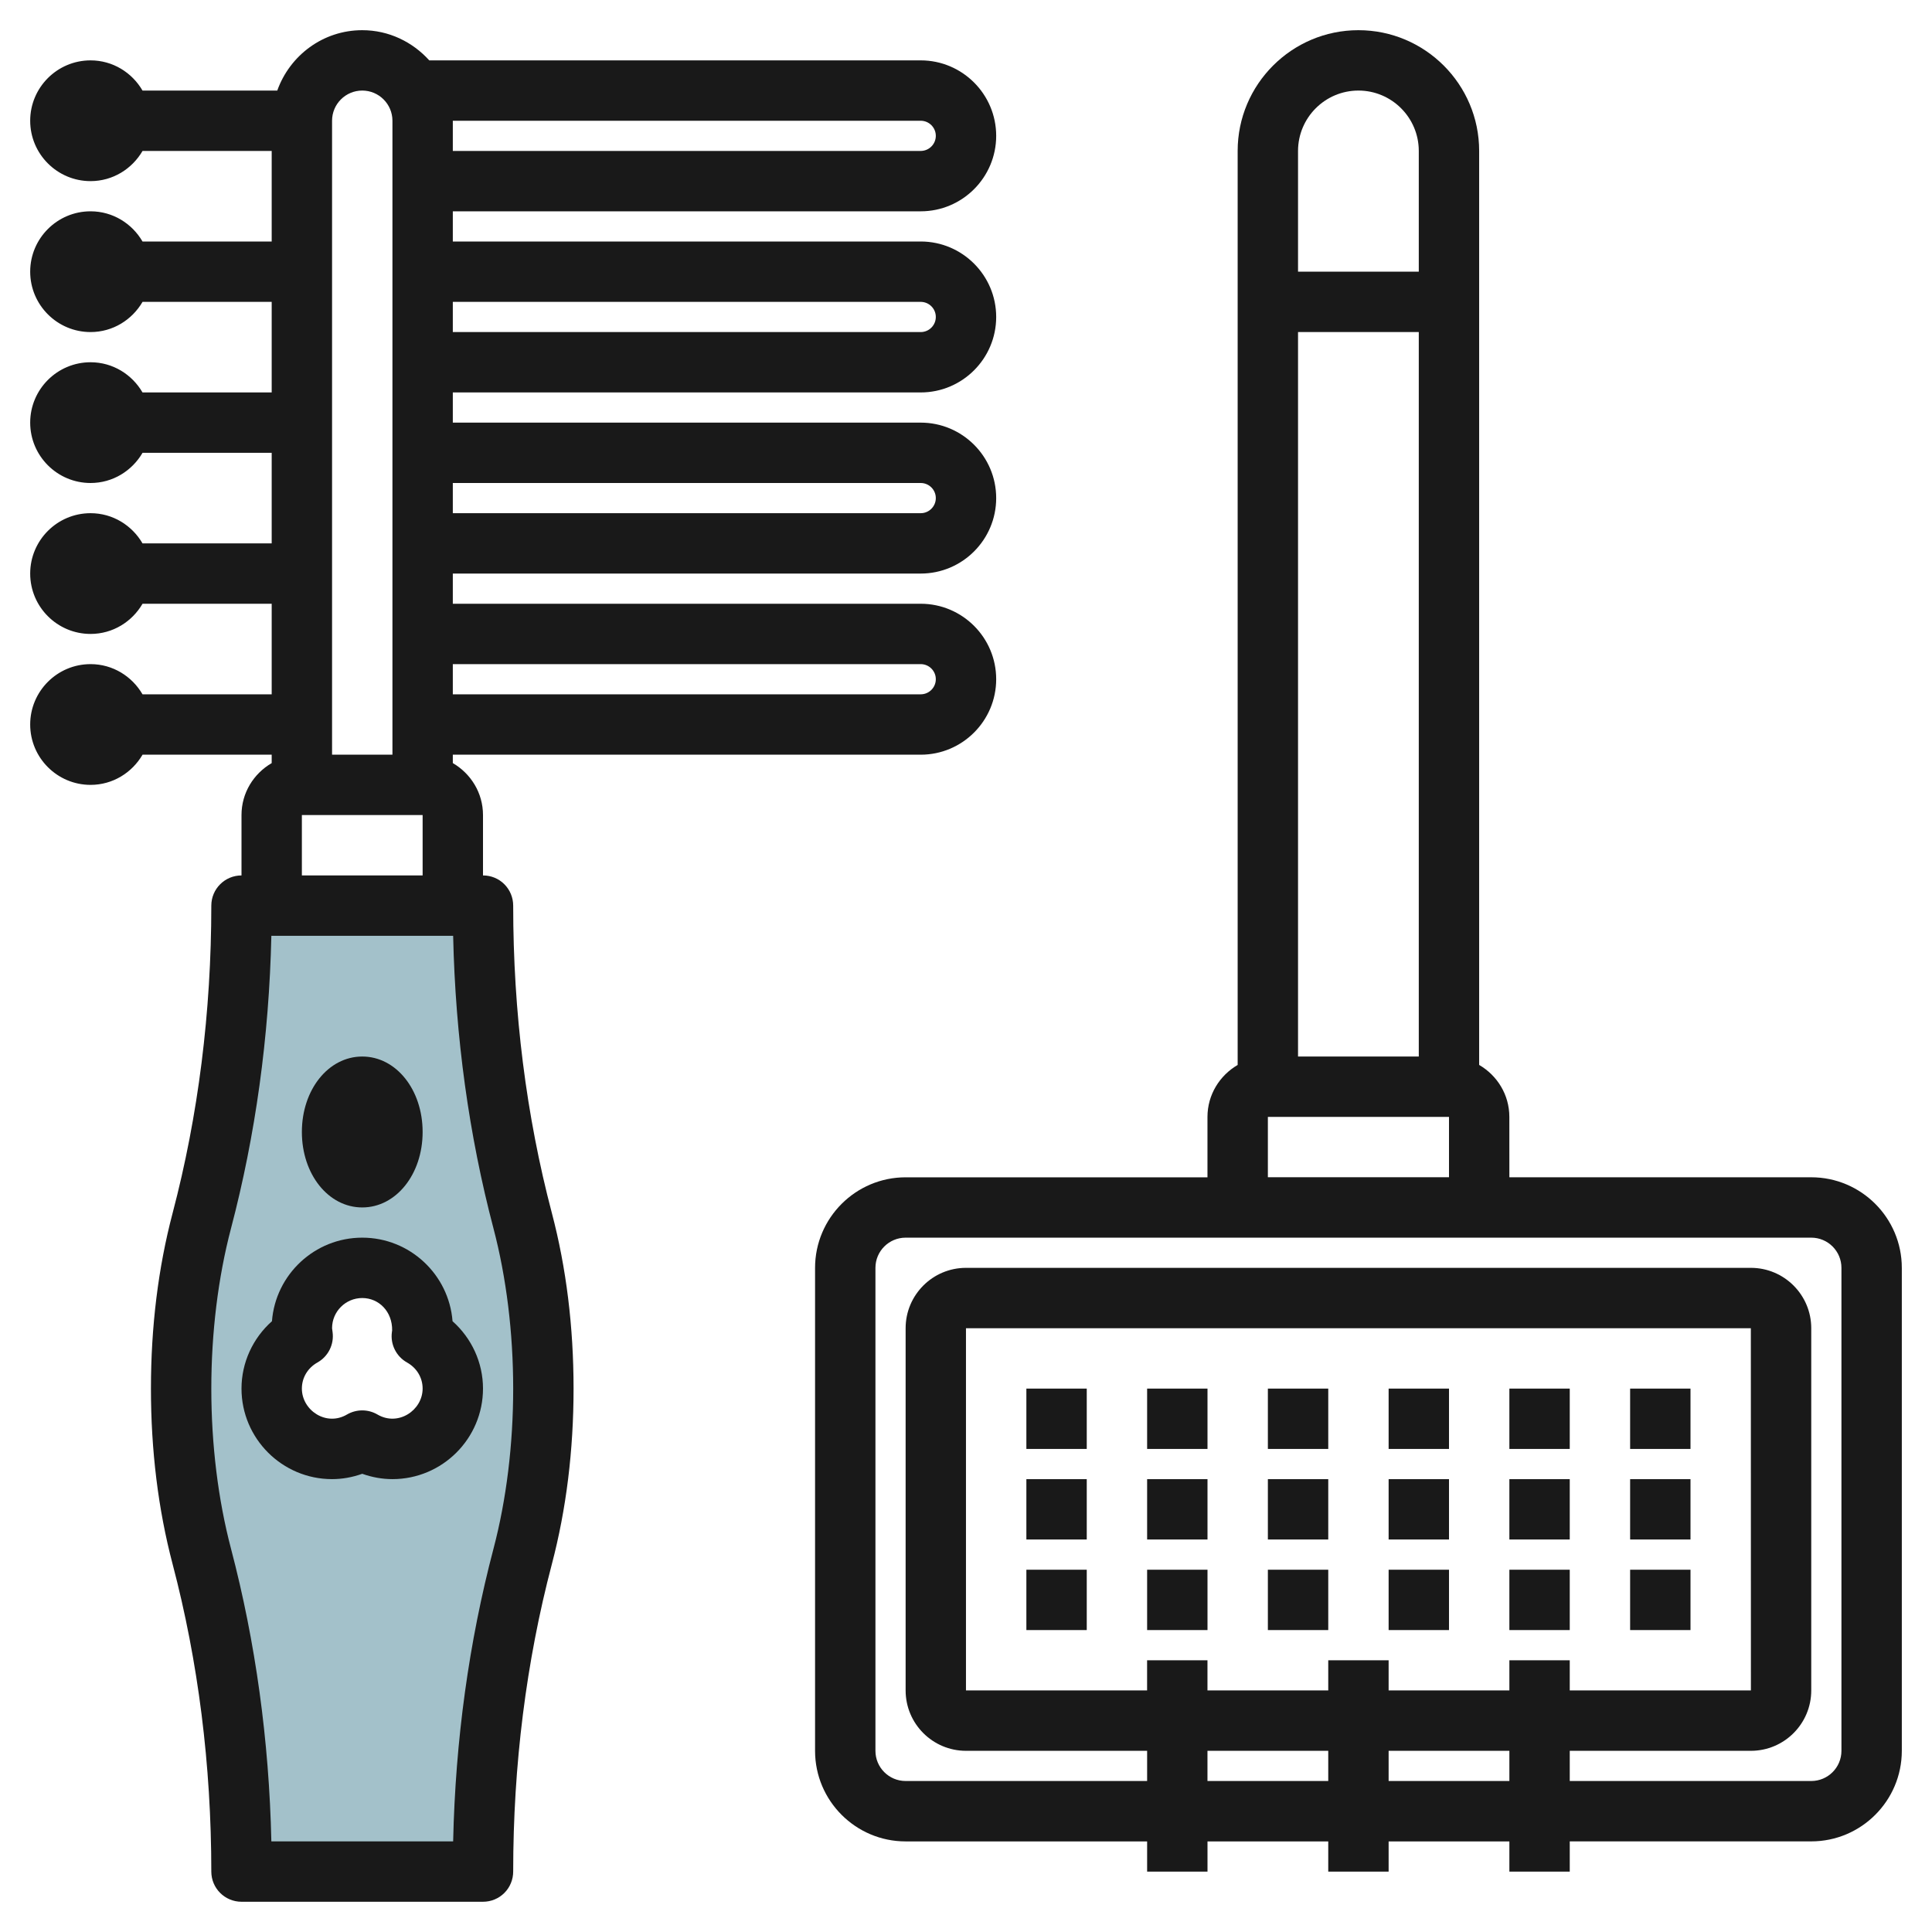 <svg id="Layer_3" enable-background="new 0 0 64 64" height="512" viewBox="0 0 64 64" width="512" xmlns="http://www.w3.org/2000/svg"><g><path d="m17.315 40.443c-.897-3.407-1.315-6.919-1.315-10.443h-8c0 3.524-.418 7.036-1.315 10.443-.437 1.66-.685 3.55-.685 5.557s.248 3.896.685 5.557c.897 3.407 1.315 6.919 1.315 10.443h8c0-3.524.418-7.036 1.315-10.443.437-1.66.685-3.55.685-5.557 0-2.008-.248-3.897-.685-5.557zm-4.315 7.557c-.366 0-.705-.106-1-.277-.295.171-.634.277-1 .277-1.105 0-2-.895-2-2 0-.749.417-1.394 1.027-1.737-.012-.087-.027-.173-.027-.263 0-1.105.895-2 2-2s2 .895 2 2c0 .09-.015.176-.027.263.61.343 1.027.988 1.027 1.737 0 1.105-.895 2-2 2z" fill="#a3c1ca"/><g fill="#191919"><path d="m30.5 25c1.379 0 2.5-1.122 2.5-2.5 0-1.379-1.121-2.5-2.5-2.5h-15.5v-1h15.5c1.379 0 2.5-1.122 2.5-2.5 0-1.379-1.121-2.5-2.5-2.5h-15.5v-1h15.5c1.379 0 2.5-1.122 2.5-2.5 0-1.379-1.122-2.5-2.5-2.5h-15.5v-1h15.5c1.378 0 2.5-1.122 2.5-2.5 0-1.379-1.122-2.5-2.5-2.5h-16.28c-.55-.609-1.337-1-2.22-1-1.302 0-2.401.839-2.815 2h-4.464c-.346-.595-.984-1-1.721-1-1.103 0-2 .896-2 2 0 1.103.897 2 2 2 .737 0 1.375-.405 1.722-1h4.278v3h-4.279c-.346-.595-.984-1-1.721-1-1.103 0-2 .896-2 2 0 1.103.897 2 2 2 .737 0 1.375-.405 1.722-1h4.278v3h-4.279c-.346-.595-.984-1-1.721-1-1.103 0-2 .897-2 2s.897 2 2 2c.737 0 1.375-.405 1.722-1h4.278v3h-4.279c-.346-.595-.984-1-1.721-1-1.103 0-2 .897-2 2s.897 2 2 2c.737 0 1.375-.405 1.722-1h4.278v3h-4.279c-.346-.595-.984-1-1.721-1-1.103 0-2 .897-2 2s.897 2 2 2c.737 0 1.375-.405 1.722-1h4.278v.279c-.595.346-1 .983-1 1.721v2c-.552 0-1 .447-1 1-.001 3.529-.432 6.958-1.283 10.189-.476 1.807-.717 3.762-.717 5.81s.241 4.003.717 5.811c.851 3.231 1.282 6.66 1.283 10.189 0 .552.448.999 1 .999h8c.266 0 .52-.104.708-.292.187-.188.292-.442.292-.708 0-3.526.431-6.954 1.282-10.188.476-1.809.718-3.765.718-5.811 0-2.047-.241-4.002-.718-5.812-.851-3.231-1.282-6.659-1.282-10.187 0-.266-.105-.52-.292-.708s-.443-.293-.708-.292v-2c0-.737-.405-1.375-1-1.722v-.278zm0-3c.276 0 .5.224.5.5 0 .275-.224.5-.5.5h-15.5v-1zm0-6c.276 0 .5.224.5.5 0 .275-.224.5-.5.5h-15.5v-1zm0-6c.276 0 .5.224.5.5 0 .275-.224.5-.5.5h-15.5v-1zm0-6c.275 0 .5.224.5.5 0 .275-.225.5-.5.5h-15.5v-1zm-18.5-1c.551 0 1 .448 1 1v21h-2v-21c0-.552.448-1 1-1zm4.348 37.696c.426 1.621.652 3.454.652 5.303 0 1.848-.225 3.682-.652 5.303-.814 3.092-1.263 6.35-1.337 9.696h-6.022c-.075-3.349-.524-6.606-1.337-9.697-.427-1.619-.652-3.452-.652-5.302s.225-3.683.651-5.302c.814-3.091 1.263-6.348 1.338-9.697h6.022c.074 3.349.523 6.605 1.337 9.696zm-6.348-11.696v-2h4v2z"/><path d="m12 40.999c-1.576 0-2.873 1.222-2.991 2.768-.634.562-1.009 1.373-1.009 2.231 0 1.654 1.346 3 3 3 .338 0 .676-.061 1-.177.323.116.662.177 1 .177 1.654 0 3-1.346 3-3 0-.858-.375-1.668-1.009-2.231-.119-1.546-1.415-2.768-2.991-2.768zm.503 5.858c-.156-.091-.33-.136-.503-.136s-.348.045-.503.135c-.69.408-1.497-.138-1.497-.858 0-.359.193-.683.516-.864.357-.2.556-.599.501-1.005 0-.002-.017-.129-.017-.13 0-.552.448-1 1-1 .551 0 1 .448.99 1.074 0 .003-.007.053-.008.056-.055.406.144.805.501 1.005.324.181.517.505.517.864 0 .72-.809 1.264-1.497.859z"/><path d="m12 39.998c1.121 0 2-1.098 2-2.499 0-1.402-.878-2.5-2-2.5s-2 1.098-2 2.5c0 1.401.878 2.499 2 2.499z"/><path d="m52 61.998v-1h8c1.654 0 3-1.346 3-3v-15.999c0-1.654-1.346-3-3-3h-10l-.001-2c0-.738-.405-1.375-1-1.722v-30.277c0-2.206-1.794-4-4-4s-4 1.794-4 4v30.278c-.595.347-1 .985-1 1.722v2h-9.999c-1.654 0-3 1.346-3 3v15.999c0 1.654 1.346 3 3 3h8v1h2v-1h4v1h2v-1h4v1h2zm-5.001-26.999h-4v-24h4zm-4.999 2h6v1.999h-6zm3-33.999c1.102 0 1.999.897 1.999 2v4h-4v-4c.001-1.103.897-2 2.001-2zm-15 55.998c-.552 0-1-.448-1-1v-15.999c0-.552.448-1 1-1h30c.552 0 1 .448 1 1v15.999c0 .552-.448 1-1 1h-8v-1h6c1.103 0 2-.896 2-2v-11.999c0-1.104-.897-2-2-2h-26c-1.103 0-2 .896-2 2v11.999c0 1.104.897 2 2 2h6v1zm20-3.999v.999h-4v-.999h-2v.999h-4.001v-.999h-2v.999h-6v-11.999h26l.002 11.999h-6.001v-.999zm-10.001 3.999v-1h4.001v1zm6.001 0v-1h4v1z"/><path d="m34 45.999h2v1.999h-2z"/><path d="m34 48.999h2v1.999h-2z"/><path d="m34 51.999h2v1.999h-2z"/><path d="m38 45.999h2v1.999h-2z"/><path d="m38 48.999h2v1.999h-2z"/><path d="m38 51.999h2v1.999h-2z"/><path d="m42 45.999h2v1.999h-2z"/><path d="m42 48.999h2v1.999h-2z"/><path d="m42 51.999h2v1.999h-2z"/><path d="m46 45.999h2v1.999h-2z"/><path d="m46 48.999h2v1.999h-2z"/><path d="m46 51.999h2v1.999h-2z"/><path d="m50 45.999h2v1.999h-2z"/><path d="m50 48.999h2v1.999h-2z"/><path d="m50 51.999h2v1.999h-2z"/><path d="m54 45.999h2v1.999h-2z"/><path d="m54 48.999h2v1.999h-2z"/><path d="m54 51.999h2v1.999h-2z"/></g></g></svg>